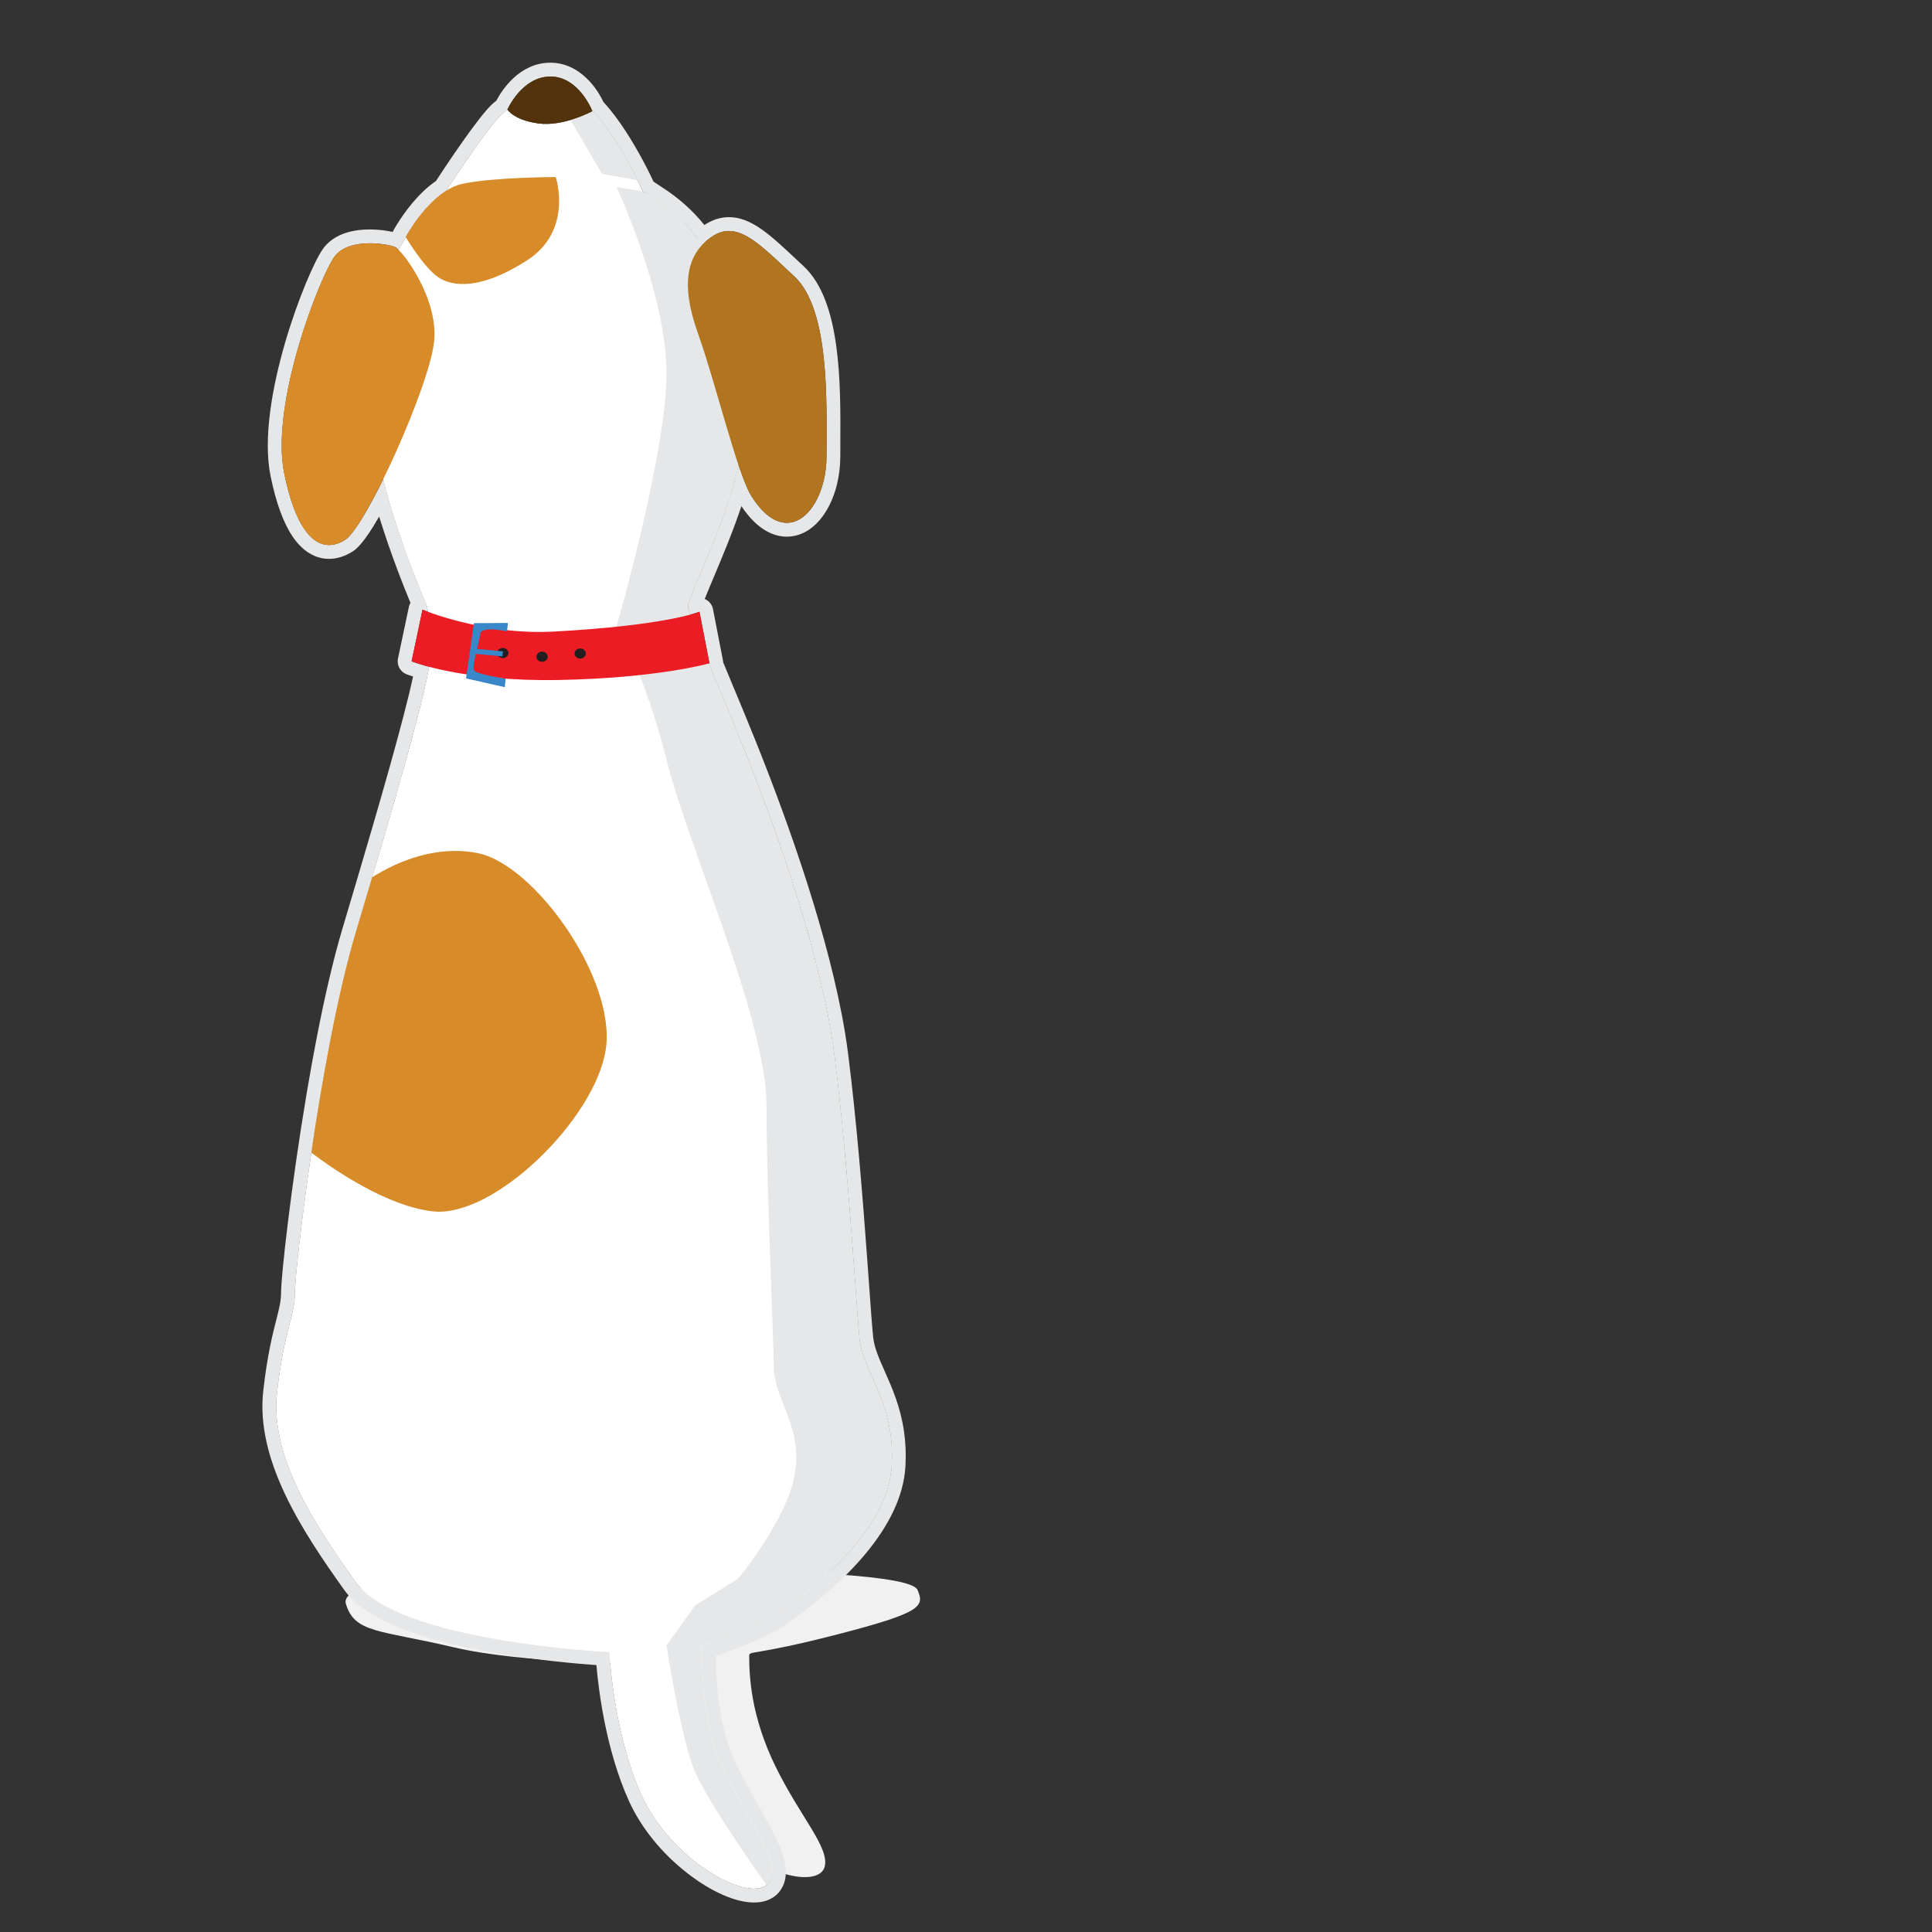 <?xml version="1.0" encoding="UTF-8"?><svg id="Background" xmlns="http://www.w3.org/2000/svg" viewBox="0 0 1000 1000"><rect x="0" y="0" width="1000" height="1000" fill="#333333" stroke="none"/><defs><style>.cls-1{fill:#3887c8;}.cls-2{fill:#d78c29;}.cls-3{fill:#231f20;}.cls-4{fill:#52330b;}.cls-5{fill:#fff;}.cls-6{fill:#f1f1f2;}.cls-7{fill:#d0d2d3;}.cls-8{fill:#e6e7e8;}.cls-9{fill:#ec1c24;}.cls-10{fill:#b2751f;}</style></defs><path class="cls-6" d="M236.22,813.13s-60.88,4.63-57.19,17.02c4.54,15.23,17.25,13.43,55.37,22.39,38.12,8.96,98.03,8.06,98.03,8.06,0,0,6.35,62.69,36.31,87.77,29.95,25.08,55.37,27.76,58.09,17.91,2.72-9.85-12.71-25.97-25.42-51.95-12.71-25.97-13.62-46.54-13.62-57.32,0-2.69,2.59,0,44.48-10.75,45.39-11.64,46.19-14.84,42.66-23.29-6.35-15.23-238.73-9.85-238.73-9.85Z"/><path class="cls-8" d="M284.9,39.61c13.14,0,20.07,14.14,21.46,17.3,0,0,0,0,0,0,0,0,0,0,0,0,0,0,0,0-.01-.03,8.63,8.94,16.44,22.7,20.14,29.59.75,1.39,1.41,2.67,2.03,3.87.24.48.45.89.67,1.34.25.49.52,1.02.75,1.48h0c1.21,2.47,2.13,4.45,2.75,5.87,2.15,1.17,4.02,2.55,6.01,3.84,8.49,5.41,15.64,11.93,21.38,19.4,1.19,1.52,2.2,3.14,3.29,4.72,1.55-1.68,3.25-3.25,5.26-4.59,2.95-1.96,5.8-2.85,8.67-2.85,9.72,0,19.59,10.22,33.87,23.53,18.49,17.23,16.64,65.49,16.64,93.06,0,18.38-9.04,34.47-20.55,34.47-5.75,0-12.12-4.02-18.29-13.79-2.01-3.18-4.31-9.07-6.77-16.4-.06.33-.13.77-.19,1.07,0,.02,0,.05-.01.07-.19.94-.44,1.92-.66,2.89-.72,3.12-1.58,6.35-2.59,9.67-1.38,4.56-2.97,9.23-4.67,13.88-.45,1.24-.91,2.46-1.38,3.69-.88,2.33-1.77,4.62-2.67,6.89-2.5,6.28-5.01,12.27-7.2,17.46-3.87,9.18-6.73,15.97-6.73,17.91,0,.75.38,2.24,1.01,4.22,3.44-.92,4.93-1.53,4.93-1.53l5.18,26.67s-.13.04-.37.1c1.79,4.36,3.69,8.94,5.64,13.63,3.87,9.32,7.88,18.95,11.35,27.57.69,1.72,1.46,3.64,2.29,5.72,11.59,29.18,35.4,92.17,44.16,145.1.63,3.78,1.18,7.51,1.64,11.17,4.62,36.62,7.8,77.95,9.99,108.01,1.31,18.03,2.26,32.01,2.96,38.47,1.5,14,12.77,26.87,15.95,48.76.73,5.05,1.04,10.59.69,16.73-1.85,32.74-38.84,62.04-55.48,74.1-4.16,3.02-8.9,5.71-13.67,8.05-14.3,7.03-28.87,10.91-28.87,10.91,0,0-.12,2.15-.12,5.79,0,10.91,1.04,35.14,9.36,54.53.68,1.57,1.4,3.16,2.16,4.75.19.4.39.79.59,1.19.59,1.22,1.19,2.43,1.82,3.66.2.39.41.78.61,1.17.67,1.28,1.34,2.56,2.04,3.84.1.18.2.36.3.55,10.44,19.19,22.77,37.7,18.43,46.21,0,0,0,0,0,.01h0c-.46.9-1.04,1.72-1.89,2.38-1.62,1.26-3.83,1.86-6.47,1.86-15.45,0-45.62-20.42-58.26-48.38-14.8-32.74-16.65-74.1-16.65-74.1,0,0-109.12-5.17-131.31-36.19-22.19-31.02-44.39-65.49-40.69-98.23,3.7-32.74,9.25-39.64,9.25-51.7,0-7.45,4.94-53.03,13.08-101.42.02-.09.03-.18.05-.28.82-4.85,1.66-9.71,2.54-14.58.03-.16.06-.32.09-.48.87-4.83,1.78-9.64,2.71-14.42.03-.18.07-.35.1-.53.93-4.74,1.88-9.44,2.86-14.06.04-.2.08-.41.13-.61.99-4.63,2-9.18,3.04-13.62.04-.16.07-.31.11-.47,1.06-4.49,2.13-8.87,3.24-13.08.02-.08.04-.16.06-.24,1.12-4.29,2.27-8.42,3.44-12.35,2.71-9.09,5.46-18.33,8.18-27.52,13.68-46.22,26.57-91.19,29.84-110.2-5.98-1.58-9.08-2.81-9.08-2.81l5.65-26.73s1.02.42,2.81,1.08c-.23-1.68-.41-2.7-.41-2.7,0,0-15-34.36-22.75-65.9-7.85,15.95-15.49,28.76-19.79,31.43-2.67,1.66-5.44,2.62-8.22,2.62-8.78,0-17.6-9.59-23.22-37.08-7.4-36.19,18.49-101.68,25.89-112.02,3.96-5.53,11.61-7.07,18.44-7.07,5.95,0,11.27,1.17,13,1.9.44.19,1.1.72,1.9,1.51,1.18-2.19,2.43-4.34,3.8-6.42-.04-.07-.15-.25-.15-.25,0,0,.15-.26.36-.64.03-.06.03-.05.06-.11.26-.46.65-1.12,1.17-1.96,0,0,0,0,0,0,3.08-5.02,10.46-15.78,19.9-21.5,0,0,0,0,0,0l.7-1.63s20.96-32.12,27.74-37.91c.87-.74,1.81-1.46,2.78-2.16-.01-.02-.05-.07-.05-.07,0,0,7.47-17.06,22.27-17.06M284.9,32.45c-16.27,0-25.36,14.63-28.01,19.69-.6.46-1.14.9-1.64,1.32-7.2,6.15-25.49,33.94-29.09,39.44-.15.23-.29.47-.41.71-9.58,6.56-16.75,16.83-20.3,22.59-.51.83-.96,1.58-1.29,2.16l-.06.11c-.25.44-.42.74-.42.74-.15.27-.28.56-.39.84-3.22-.73-7.5-1.29-11.87-1.29-11.17,0-19.56,3.48-24.27,10.07-8.23,11.51-35,78.89-27.09,117.63,2.83,13.86,6.71,24.45,11.54,31.47,6.44,9.37,13.72,11.34,18.7,11.34,4.01,0,8.05-1.24,12-3.69,1.53-.95,5.49-3.41,13.95-18.21,5.85,19.03,12.81,36.47,16.2,44.64-.37.64-.64,1.35-.8,2.09l-5.65,26.73c-.72,3.41,1.12,6.85,4.36,8.14.2.08,1.35.53,3.44,1.2-4.79,22.38-17.51,66.24-28.42,103.12-2.72,9.18-5.46,18.42-8.17,27.5-1.16,3.89-2.34,8.13-3.51,12.58l-.05.19s-.01.05-.01.05c-1.09,4.17-2.19,8.63-3.28,13.26l-.06.28-.05.2c-1.03,4.42-2.07,9.04-3.07,13.75l-.08.37-.05.26c-.97,4.58-1.94,9.34-2.88,14.16l-.07.35-.04.19c-.92,4.69-1.83,9.58-2.72,14.5l-.04.25-.04.23c-.87,4.83-1.73,9.76-2.56,14.67v.08s-.04.18-.04.18c-8.05,47.87-13.18,94.3-13.18,102.62,0,4.51-.98,8.34-2.46,14.13-1.96,7.69-4.65,18.21-6.75,36.76-4.01,35.49,19.57,71.88,41.98,103.2,10.34,14.45,36.78,25.43,78.59,32.62,21.82,3.75,41.96,5.48,51.85,6.17,1.15,13.2,4.99,44.1,16.82,70.29,6.24,13.81,16.96,27.08,30.2,37.38,12.43,9.67,25.03,15.22,34.59,15.22,4.34,0,8-1.13,10.87-3.36,1.56-1.21,2.81-2.74,3.81-4.65,0,0,0-.01,0-.02.05-.1.11-.2.15-.31,5.17-10.47-2.96-24.88-13.23-43.08-1.78-3.15-3.61-6.4-5.37-9.63l-.13-.24-.16-.29c-.73-1.35-1.45-2.71-1.99-3.75l-.27-.52c-.11-.2-.22-.41-.32-.61-.63-1.22-1.24-2.46-1.75-3.52-.09-.19-.19-.38-.28-.57-.09-.19-.19-.38-.28-.57-.77-1.62-1.44-3.09-2.04-4.49-7.93-18.47-8.78-42.31-8.78-51.7,0-.14,0-.27,0-.4,5.72-1.8,15.35-5.13,24.98-9.86,5.64-2.77,10.59-5.69,14.71-8.68,25.66-18.59,56.62-47.48,58.43-79.5.36-6.29.11-12.23-.75-18.16-1.86-12.82-6.17-22.52-9.98-31.09-2.88-6.49-5.37-12.1-5.94-17.41-.55-5.12-1.29-15.44-2.23-28.5-.22-3.08-.46-6.33-.7-9.73-2.46-33.79-5.57-73.09-10.03-108.39-.46-3.67-1.03-7.52-1.68-11.44-8.07-48.73-28.69-106.61-44.57-146.58-.83-2.1-1.6-4.02-2.3-5.75-3.26-8.1-7.01-17.12-10.64-25.84l-.75-1.8c-1.62-3.91-3.21-7.74-4.74-11.44-.02-.3-.06-.6-.12-.91l-5.18-26.67c-.41-2.1-1.74-3.91-3.62-4.93-.21-.12-.43-.22-.65-.31,1.23-3.13,2.99-7.3,4.62-11.17,2.32-5.51,4.78-11.38,7.27-17.63.92-2.32,1.84-4.68,2.72-7,.47-1.25.94-2.5,1.4-3.76,1.07-2.92,2.06-5.76,2.97-8.49,8.66,13.01,17.51,15.79,23.48,15.79,8.15,0,15.53-4.93,20.77-13.88,4.48-7.65,6.94-17.5,6.94-27.75,0-2.18.01-4.5.02-6.91.16-30.97.37-73.39-18.95-91.39-1.35-1.26-2.66-2.49-3.93-3.68-13.46-12.64-23.19-21.77-34.82-21.77-4.35,0-8.6,1.36-12.64,4.05-.01,0-.02.01-.03.02-6.07-7.55-13.47-14.14-22.04-19.61-.52-.34-1.03-.68-1.54-1.03-.89-.6-1.79-1.21-2.76-1.81-.47-1.02-1.05-2.26-1.77-3.72-.04-.1-.09-.2-.14-.3-.16-.32-.33-.67-.51-1.02l-.26-.52-.21-.42c-.16-.31-.31-.62-.49-.97-.71-1.39-1.4-2.7-2.09-3.98-4.85-9.04-12.27-21.49-20.43-30.27-4.78-10.07-14.31-20.38-27.46-20.38h0Z"/><path class="cls-5" d="M444.85,693.11c-1.85-17.23-5.55-87.89-12.95-146.48-7.4-58.59-36.99-134.42-48.08-162-11.1-27.58-27.74-65.49-27.74-70.66s20.34-44.81,25.89-72.38c4.61-22.91,10.43-111.19-49.24-142.4-1.09-2.52-3.04-6.72-6.25-12.7-3.7-6.89-11.51-20.65-20.14-29.59.18.42.29.68.29.68,0,0-14.86,8.05-27.8,6.33-12.45-1.66-15.9-6.76-16.14-7.15-.97.7-1.91,1.41-2.78,2.16-6.78,5.8-27.74,37.91-27.74,37.91l-.7,1.63c-12.56,7.62-21.49,24.22-21.49,24.22,0,0,.11.19.15.25-23.36,35.52-18.43,88.4-14.95,110.04,5.55,34.47,25.89,81,25.89,81,0,0,1.85,10.34,1.85,24.13s-20.34,82.72-38.84,144.76c-18.49,62.04-31.44,174.06-31.44,186.12s-5.55,18.96-9.25,51.7c-3.7,32.74,18.49,67.21,40.69,98.23,22.19,31.02,131.31,36.19,131.31,36.19,0,0,1.85,41.36,16.65,74.1,14.8,32.75,53.63,55.15,64.73,46.53,11.1-8.61-12.95-37.91-24.04-63.76-11.1-25.85-9.25-60.32-9.25-60.32,0,0,25.89-6.89,42.54-18.96,16.64-12.06,53.63-41.36,55.48-74.1,1.85-32.75-14.8-48.26-16.64-65.49Z"/><path class="cls-2" d="M204.42,127.84c-3.7-1.57-24.04-5.17-31.44,5.17-7.4,10.34-33.29,75.83-25.89,112.02,7.4,36.19,20.34,41.36,31.44,34.47,11.1-6.9,44.39-81,46.24-103.4,1.85-22.41-16.65-46.68-20.34-48.26Z"/><path class="cls-2" d="M287.65,91.65s9.25,27.57-14.8,43.08c-24.04,15.51-38.84,13.79-46.24,8.62-7.4-5.17-16.64-20.68-16.64-20.68,0,0,12.95-24.13,29.59-27.57,16.65-3.45,48.09-3.45,48.09-3.45Z"/><path class="cls-2" d="M246.96,441.5c-21.49-4.07-41.16,4.35-54.32,12.55-2.84,9.62-5.72,19.3-8.56,28.81-9.41,31.57-17.38,76.07-22.94,113.77,12.17,9.16,39.44,27.8,63.02,30.38,31.44,3.45,83.84-47.63,89.38-83.82,5.55-36.19-36.86-96.04-66.58-101.68Z"/><path class="cls-8" d="M372.72,911.98c-11.1-25.85-9.25-60.32-9.25-60.32,0,0,25.89-6.89,42.54-18.96,16.64-12.06,53.63-41.36,55.48-74.1s-14.8-48.26-16.64-65.49c-1.85-17.23-5.55-87.89-12.95-146.49-7.4-58.59-36.99-134.42-48.08-162-11.1-27.58-27.74-65.49-27.74-70.66s20.34-44.81,25.89-72.38c4.48-22.28,12.16-109.13-49.34-142.57l-13.54-2.19s25.89,55.15,25.89,96.51-25.89,130.97-25.89,130.97c0,0,14.8,24.13,25.89,68.94,11.1,44.81,51.78,134.42,51.78,179.23s3.7,117.19,3.7,134.42,14.8,31.02,11.1,55.15c-3.7,24.13-29.59,55.15-29.59,55.15l-22.19,13.79-14.8,20.68s7.4,48.25,14.8,65.49c7.4,17.23,36.99,58.59,36.99,58.59l1.89-2.38c5.52-10.76-15.7-37.52-25.94-61.38Z"/><path class="cls-9" d="M218.67,315.59s31.73,13.25,67.75,11.32c58.58-3.14,75.6-10.25,75.6-10.25l5.18,26.67s-26.77,7.68-77.97,8.63c-50.05.93-76.21-9.64-76.21-9.64l5.65-26.73Z"/><path class="cls-3" d="M263.14,338.28c-.16,1.45-1.58,2.49-3.19,2.34-1.6-.16-2.78-1.44-2.62-2.88.16-1.44,1.58-2.49,3.19-2.34,1.6.15,2.78,1.44,2.62,2.88Z"/><path class="cls-3" d="M283.47,340.19c-.16,1.44-1.58,2.49-3.19,2.34-1.6-.15-2.78-1.43-2.62-2.88.16-1.44,1.58-2.49,3.19-2.34,1.6.15,2.78,1.44,2.62,2.88Z"/><path class="cls-3" d="M303.21,338.53c-.16,1.44-1.58,2.49-3.19,2.34-1.6-.15-2.78-1.44-2.62-2.88.16-1.44,1.58-2.49,3.19-2.34,1.6.15,2.78,1.45,2.62,2.89Z"/><path class="cls-1" d="M245.55,347.18c-.88-.96-.22-4.7.71-8.72l13.79,1.29.28-2.61-13.45-1.26c.76-3.1,1.52-6.06,1.71-7.75.47-4.35,13.84-1.34,13.84-1.34l.47-4.34-17.61.1-4.07,28.61,20.05,4.52.47-4.35s-14.43-2.24-16.18-4.16Z"/><path class="cls-10" d="M368.6,122.41c-12.95,8.62-16.64,24.13-7.4,49.98,9.25,25.85,20.42,72.85,27.74,84.45,18.49,29.3,38.84,6.89,38.84-20.68s1.85-75.83-16.64-93.06c-18.49-17.23-29.59-29.3-42.54-20.68Z"/><path class="cls-7" d="M326.48,86.48c-3.7-6.89-11.51-20.65-20.14-29.59.18.42.29.68.29.68,0,0-4.76,2.52-11.17,4.44l16.23,27.91,18.24,3.24c-.94-1.92-2.08-4.14-3.45-6.68Z"/><path class="cls-8" d="M326.48,86.48c-3.7-6.89-11.51-20.65-20.14-29.59.18.42.29.68.29.68,0,0-4.76,2.52-11.17,4.44l16.23,27.91,18.24,3.24c-.94-1.92-2.08-4.14-3.45-6.68Z"/><path class="cls-4" d="M306.63,57.57s-6.94-17.96-21.73-17.96-22.27,17.07-22.27,17.07c0,0,3.25,5.5,16.2,7.22,12.95,1.72,27.8-6.33,27.8-6.33Z"/></svg>